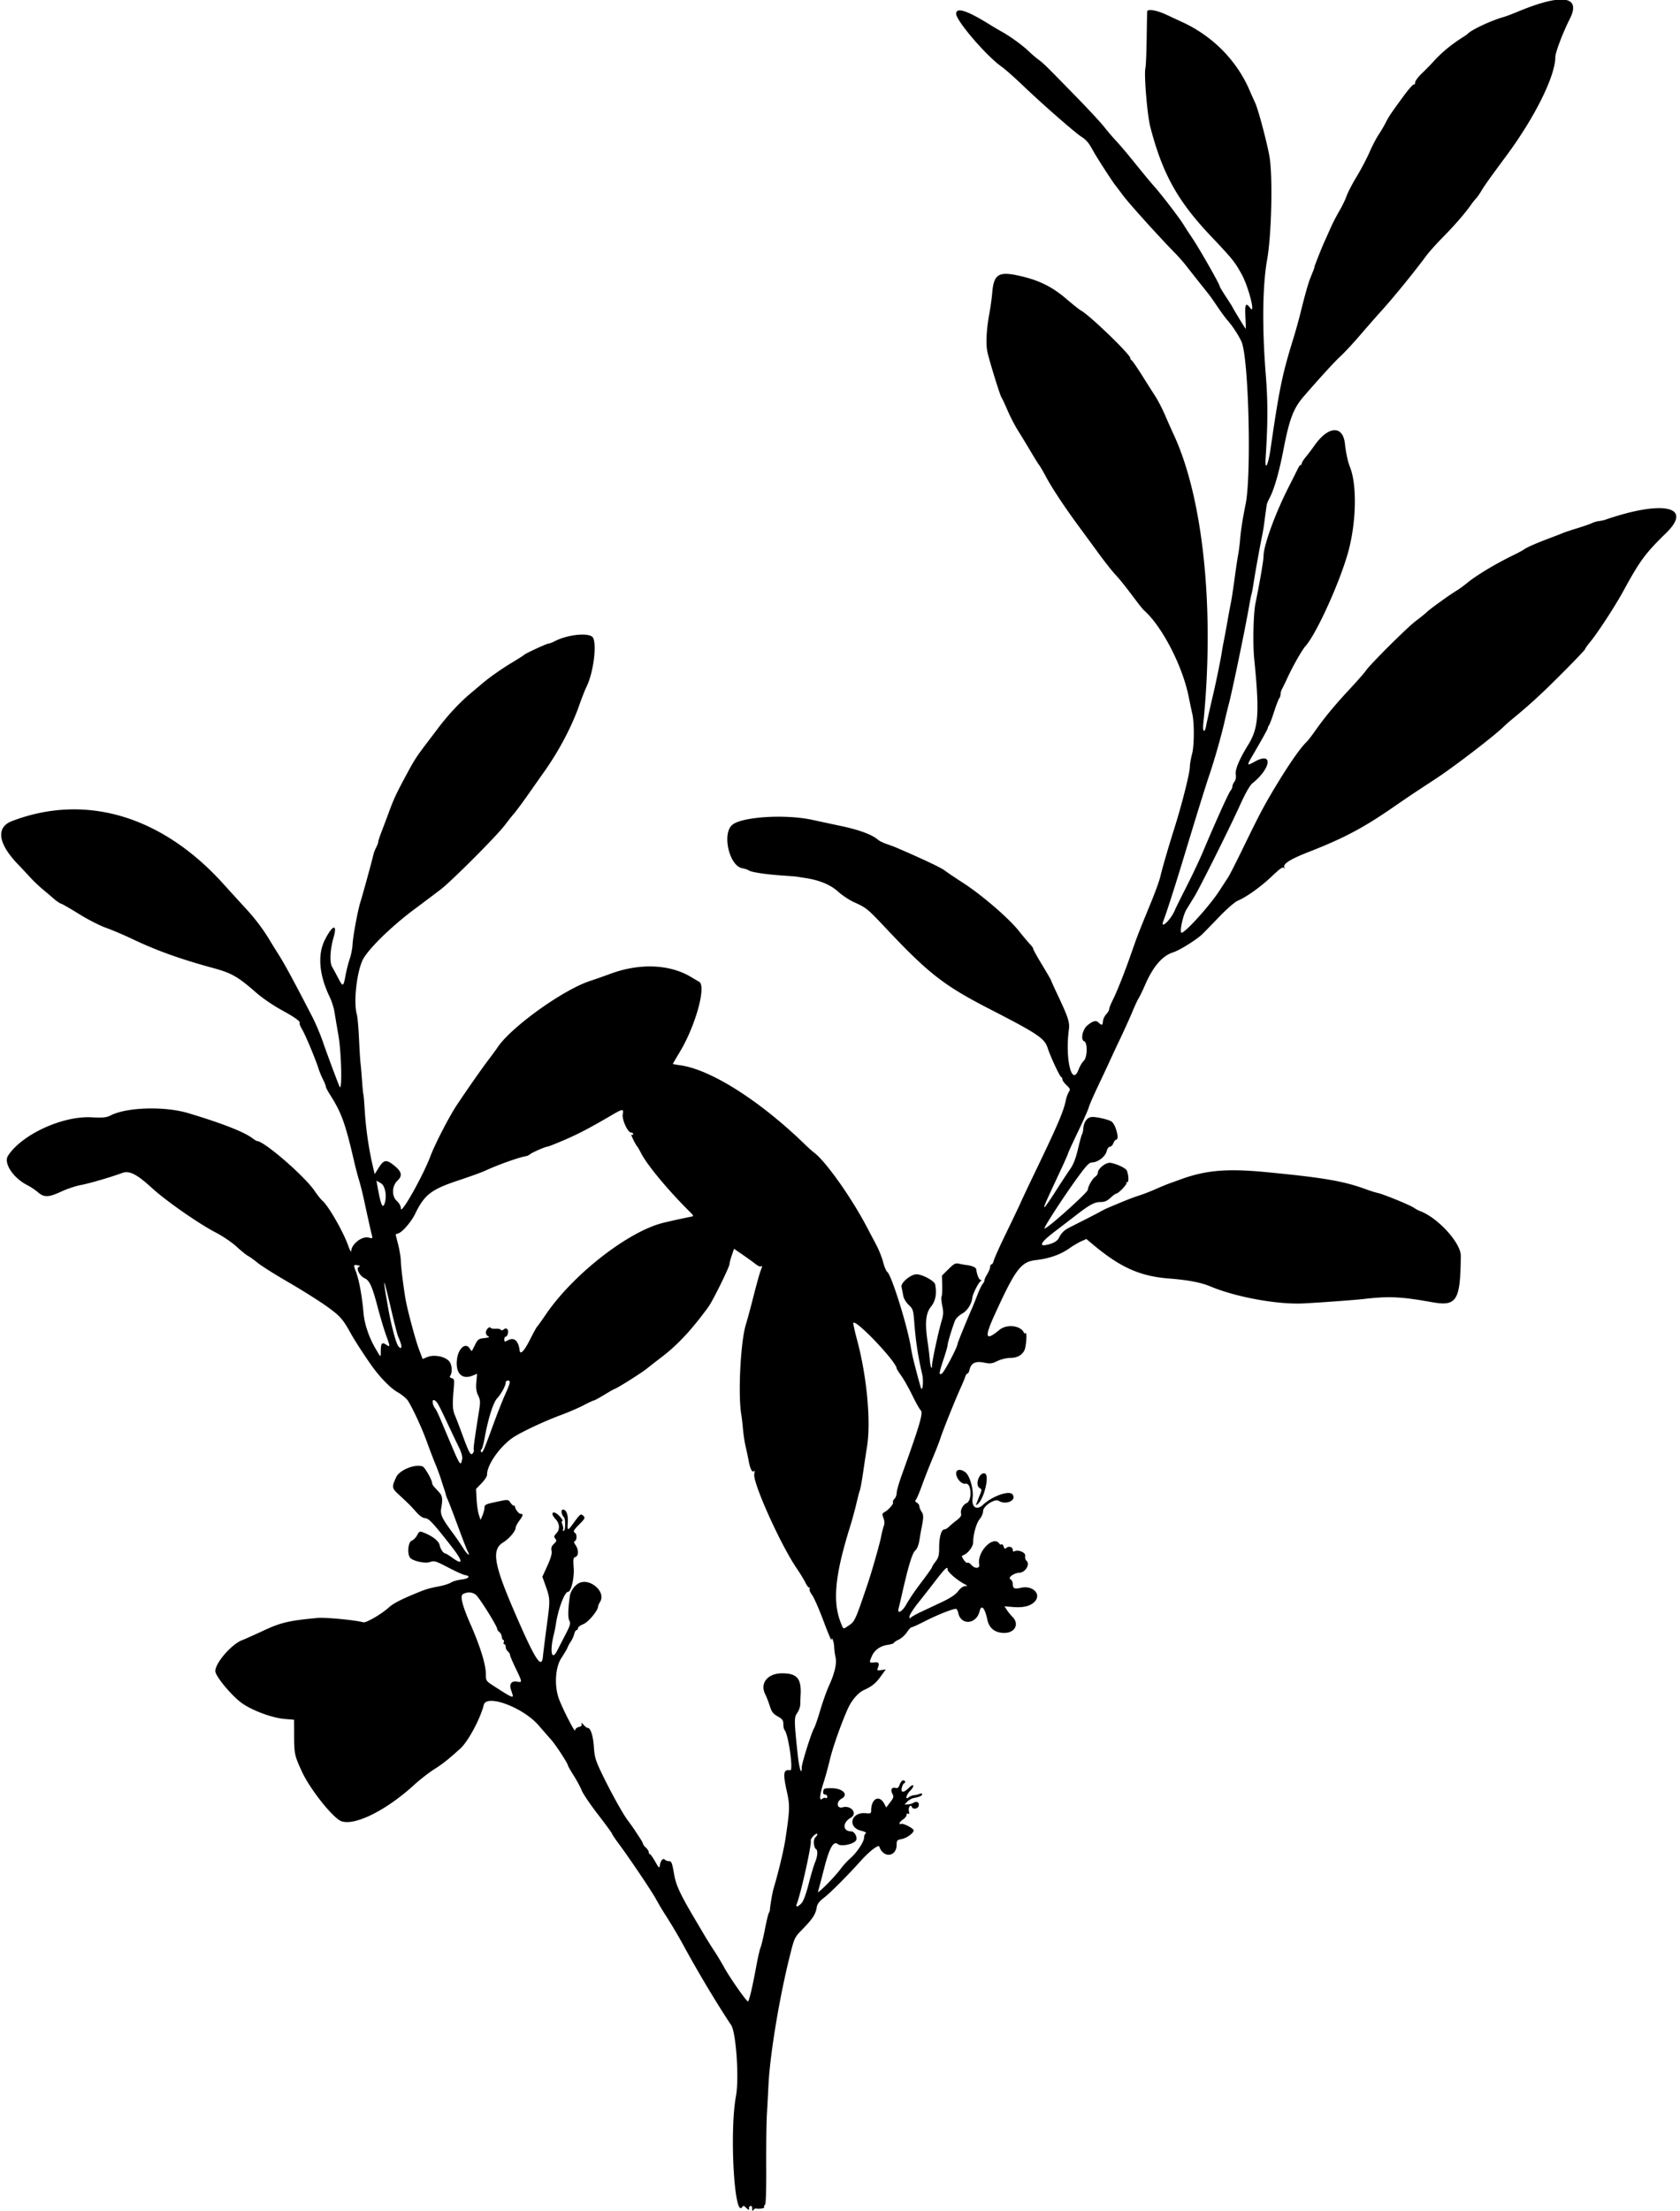<?xml version="1.0"?>
<svg xmlns="http://www.w3.org/2000/svg" width="1111.875" height="1462.5" viewBox="0 0 1111.875 1462.5">
  <path d="M497.827 1460.781c-.008-1.35-.463-2.023-1.186-1.757-.645.236-1.067.904-.938 1.484.326 1.467-.306 1.318-2.127-.504-1.214-1.213-1.721-1.295-2.294-.368-5.265 8.518-8.591-49.783-4.186-73.36 2.152-11.515.078-41.973-3.192-46.874-9.338-14-22.029-35.2-31.535-52.683-3.566-6.557-7.9-13.84-12.553-21.094-1.819-2.836-4.312-7.055-5.54-9.375-2.522-4.766-17.7-27.333-24.59-36.563-2.503-3.351-4.58-6.446-4.618-6.876-.037-.431-4.2-6.127-9.25-12.657s-9.903-13.68-10.785-15.887c-.883-2.208-3.29-6.683-5.35-9.945-2.06-3.262-3.746-6.194-3.746-6.516 0-1.295-7.952-13.52-11.133-17.115a1497.919 1497.919 0 01-8.351-9.561c-10.254-11.841-34.445-20.88-36.265-13.552-2.297 9.25-10.445 24.366-15.638 29.013-8.468 7.578-11.391 9.89-17.206 13.602-3.61 2.304-9.516 6.898-13.125 10.208-18.313 16.795-39.257 27.292-48.22 24.167-5.491-1.914-20.825-21.157-26.208-32.887-4.803-10.469-5.098-11.804-5.138-23.222l-.038-11.032-6.137-.514c-8.87-.744-22.897-6.098-29.396-11.221-6.951-5.48-16.582-17.33-16.582-20.404 0-5.455 10.753-17.841 17.812-20.518 1.805-.684 8.225-3.554 14.266-6.377 11.25-5.256 16.841-6.562 35.422-8.272 5.387-.496 25.043 1.357 30.469 2.873 1.805.504 12.246-5.583 16.875-9.838 2.68-2.463 7.66-5.096 16.775-8.87 8.17-3.381 8.744-3.556 17.344-5.281 2.782-.558 5.998-1.63 7.147-2.383 1.15-.754 4.268-1.628 6.93-1.943 4.861-.576 6.147-2.355 2.13-2.946-1.116-.164-6.064-2.404-10.997-4.977-8.367-4.364-9.185-4.607-12.2-3.612-3.473 1.147-11.822-.829-13.263-3.138-1.805-2.892-1.002-10.132 1.218-10.976 1.193-.453 2.827-2.096 3.63-3.65 1.302-2.516 1.727-2.725 3.875-1.909 6.148 2.338 10.471 5.66 11.036 8.482.538 2.69 2.54 5.547 3.889 5.547.34 0 2.486 1.343 4.77 2.983 7.033 5.05 6.831 2.183-.51-7.255-12.146-15.615-15.376-19.09-17.779-19.13-1.436-.023-3.555-1.481-5.84-4.02-4.347-4.831-4.682-5.166-10.966-10.988-5.38-4.983-5.43-5.24-2.34-12.07 2.15-4.756 12.593-8.987 17.517-7.098 1.464.562 6.227 8.854 6.227 10.841 0 .611.614 1.78 1.363 2.596.75.817 2.29 2.498 3.423 3.736 2.105 2.3 2.36 4.446 1.26 10.625-.701 3.945.558 6.6 7.673 16.186 2.296 3.094 5.444 7.678 6.995 10.187 2.61 4.22 4.98 5.769 2.846 1.858-.52-.953-2.9-7.006-5.29-13.451-5.2-14.024-6.952-18.584-8.124-21.134-.484-1.053-1.002-2.53-1.152-3.281-.15-.751-.51-2-.798-2.772-.29-.774-1.254-3.727-2.145-6.563-.89-2.836-2.611-7.52-3.825-10.408-1.213-2.888-3.715-9.42-5.56-14.517-3.282-9.067-8.956-21.416-12.495-27.193-.976-1.594-4.078-4.198-6.892-5.786-4.79-2.703-11.951-10.055-17.567-18.033-4.888-6.945-11.121-16.59-13.42-20.767-5.314-9.653-7.153-11.714-16.236-18.195-5.1-3.64-16.446-10.769-25.212-15.841-8.765-5.073-17.836-10.781-20.156-12.684-2.32-1.904-5.215-3.991-6.434-4.64-1.218-.647-4.68-3.444-7.693-6.214-3.014-2.77-9.19-6.952-13.723-9.291-11.093-5.724-32.977-20.966-42.08-29.307-10.163-9.312-15.066-11.808-19.802-10.078-8.092 2.955-21.759 6.938-27.456 8-3.351.625-9.14 2.558-12.864 4.295-8.368 3.905-11.42 3.998-15.462.473-1.694-1.478-4.816-3.567-6.939-4.643-9.488-4.81-15.993-14.694-12.854-19.531 9.082-13.998 35.87-26.36 55.06-25.407 8.026.398 9.997.2 12.961-1.297 10.744-5.428 35.689-6.123 51.349-1.43 21.63 6.483 36.417 12.215 41.89 16.238 1.641 1.206 3.233 2.193 3.536 2.193 4.632 0 31.317 23.062 38.012 32.85 1.953 2.857 4.275 5.795 5.16 6.529 4 3.32 13.885 20.522 17.265 30.047.997 2.808 1.843 4.35 1.88 3.427.196-4.785 7.202-10.18 11.669-8.986 2.505.67 2.604.58 1.977-1.815-.68-2.593-1.99-8.457-5.173-23.145-1.006-4.64-2.491-10.547-3.3-13.125-.81-2.578-2.252-8.063-3.203-12.188-5.787-25.082-8.374-32.276-15.83-44.011-1.62-2.55-2.946-5.098-2.946-5.662 0-.563-.834-2.66-1.854-4.661-1.02-2-2.326-5.148-2.903-6.995-1.912-6.129-8.554-22.05-10.82-25.938-1.228-2.106-2.024-4.038-1.769-4.293.952-.952-3.087-3.878-12.185-8.826-5.157-2.804-12.54-7.86-16.407-11.237-12.351-10.784-16.317-13.06-28.593-16.4-21.87-5.953-37.283-11.48-53.438-19.163-5.672-2.697-13.572-6.055-17.556-7.462-3.985-1.407-11.89-5.441-17.567-8.966-5.677-3.524-11.102-6.656-12.056-6.959-.954-.302-3.048-1.704-4.652-3.113-1.604-1.41-4.942-4.24-7.418-6.29-2.475-2.049-6.188-5.573-8.25-7.83a658.051 658.051 0 00-8.456-9.024c-13.099-13.693-14.493-24.305-3.732-28.409 48.487-18.491 99.08-3.507 139.687 41.37 4.64 5.13 11.46 12.611 15.152 16.627 6.266 6.814 11.454 13.693 15.695 20.81.981 1.647 3.787 6.175 6.234 10.061 3.976 6.316 9.986 17.44 22.043 40.798 2.144 4.153 5.267 11.536 6.94 16.406 2.712 7.89 8.872 24.448 10.968 29.48 1.858 4.462 1.33-21.947-.671-33.544-1.088-6.3-2.316-13.569-2.73-16.151-.413-2.583-1.828-6.928-3.145-9.657-6.976-14.462-8.085-27.888-3.113-37.68 5.136-10.111 8.463-10.871 5.678-1.297-2.242 7.71-2.662 16.18-.948 19.11.754 1.29 2.521 4.559 3.927 7.266 3.265 6.287 3.566 6.204 4.96-1.36.637-3.456 1.894-8.413 2.795-11.016.9-2.604 1.744-6.843 1.874-9.421.285-5.67 3.464-22.76 5.317-28.594 1.44-4.529 7.64-27.134 8.456-30.83.272-1.229 1.109-3.423 1.86-4.875.75-1.452 1.364-3.116 1.364-3.698 0-.582 1.088-3.873 2.417-7.312a844.878 844.878 0 004.304-11.41c3.453-9.43 4.893-12.571 10.928-23.846 6.24-11.657 7.236-13.227 14.294-22.533 2.357-3.109 5.884-7.762 7.836-10.34 6.35-8.385 13.993-16.607 20.69-22.257 3.61-3.044 7.406-6.25 8.438-7.123 4.863-4.119 12.866-9.74 19.687-13.827 4.125-2.472 7.711-4.753 7.969-5.07.723-.887 15.056-7.503 16.27-7.51.59-.003 2.32-.655 3.841-1.449 9.027-4.707 23.659-6.021 25.548-2.295 2.551 5.032.083 23.36-4.355 32.344-1.019 2.062-3.179 7.547-4.8 12.187-4.897 14.02-13.37 30.102-23.124 43.887a4453.115 4453.115 0 00-11.239 15.938c-3.053 4.391-8.093 11.137-9.184 12.294-.523.553-3.22 3.96-5.993 7.569-5.476 7.124-34.55 36.238-41.935 41.99-2.508 1.954-10.467 7.944-17.685 13.312-15.58 11.585-31.411 27.198-34.385 33.91-3.926 8.861-5.89 27.902-3.675 35.625.465 1.623 1.113 8.792 1.44 15.932.328 7.14.779 14.457 1.003 16.262.225 1.805.68 7.078 1.011 11.719.331 4.64.727 8.652.88 8.915.152.263.536 4.693.852 9.844.854 13.9 2.828 27.168 5.983 40.211l.658 2.72 2.756-4.36c3.361-5.318 5.043-5.48 10.49-1.017 4.695 3.847 5.207 6.52 1.853 9.672-3.713 3.488-3.969 10.223-.51 13.415 1.773 1.635 2.738 3.453 2.74 5.156.004 4.327 14.81-21.978 19.589-34.804 2.844-7.634 12.29-25.961 17.186-33.346 6.703-10.111 16.772-24.5 21.32-30.469 2.358-3.093 4.985-6.68 5.838-7.968 8.93-13.49 43.594-38.338 61.557-44.125 2.909-.938 8.875-3.032 13.258-4.654 19.215-7.112 39.09-6.342 53.131 2.059a306.715 306.715 0 005.498 3.22c4.929 2.766-2.277 28.982-12.76 46.426-2.54 4.227-4.62 7.79-4.62 7.916 0 .128 2.154.528 4.787.89 20.319 2.794 52.847 23.432 82.827 52.55 2.16 2.098 4.75 4.418 5.758 5.156 7.655 5.61 24.633 29.522 35.093 49.423 1.82 3.462 4.65 8.826 6.289 11.92 1.64 3.093 3.622 8.103 4.405 11.13.783 3.03 2.035 5.982 2.783 6.563 2.792 2.172 13.147 35.151 15.504 49.383.466 2.811 1.274 6.799 1.795 8.861 2.749 10.87 4.888 18.66 5.214 18.986 1.004 1.004 1.458-5.643.633-9.247-2.929-12.78-4.282-21.644-5.308-34.76-.633-8.091-.853-8.772-3.708-11.478-1.817-1.721-3.266-4.193-3.61-6.157a140.264 140.264 0 00-1.134-5.735c-.614-2.686 6.123-8.328 9.943-8.328 3.806 0 11.89 4.385 12.33 6.688 1.184 6.197.277 10.967-2.817 14.818-3.49 4.342-4.057 10.914-2.068 23.963.55 3.61 1.147 8.579 1.326 11.043.335 4.613 1.521 7.36 1.521 3.523 0-2.675 4.201-22.153 6.269-29.065 1.272-4.253 1.352-5.99.467-10.205-.586-2.794-.792-5.523-.458-6.063.335-.541.53-3.879.435-7.417l-.173-6.434 4.296-4.235c3.846-3.791 4.609-4.166 7.277-3.572 1.64.365 3.825.75 4.856.855 3.182.326 6.087 1.581 6.236 2.695.516 3.84 1.91 7.156 3.014 7.17.785.011.784.195-.007.704-1.51.973-5.32 8.529-5.594 11.092-.446 4.18-3.268 8.52-6.849 10.532-1.98 1.113-4.055 3.186-4.61 4.606-1.838 4.699-4.847 14.59-4.847 15.933 0 .726-.999 4.348-2.22 8.048-3.62 10.97-3.799 12.16-1.657 11.015 1.56-.835 10.44-17.596 10.44-19.707 0-.655 6.029-15.461 9.754-23.955.678-1.547 2.199-5.344 3.38-8.438 1.18-3.094 2.715-6.29 3.412-7.105.696-.814 1.266-1.964 1.266-2.555 0-.592.842-2.457 1.872-4.145 1.029-1.688 1.873-3.808 1.875-4.71.002-.903.417-1.641.923-1.641s1.184-1.16 1.509-2.578c.324-1.418 3.878-9.328 7.898-17.578s8.446-17.532 9.835-20.625c1.39-3.094 5.17-11.11 8.402-17.813C700.034 744.14 703.88 735.2 705.45 727.5c.369-1.805 1.225-4.16 1.904-5.235 1.1-1.74.936-2.235-1.498-4.533-1.503-1.418-2.732-3.14-2.732-3.827 0-.687-.348-1.39-.774-1.561-1.037-.42-6.978-13.153-9.006-19.301-2.093-6.348-6.518-9.309-38.431-25.711-30.09-15.466-40.287-23.38-68.027-52.8-13.015-13.804-13.213-13.966-21.902-17.95-3.015-1.383-7.656-4.476-10.312-6.875-5.06-4.57-12.33-7.582-21.705-8.994-2.578-.389-5.11-.79-5.625-.89-.515-.102-5.156-.472-10.312-.823-10.568-.72-20.162-2.22-21.563-3.373-.515-.425-2.427-1.05-4.249-1.39-8.672-1.62-13.514-23.085-6.487-28.76 6.616-5.342 35.223-7.086 52.924-3.226 3.61.787 12.353 2.662 19.43 4.167 11.905 2.531 20.306 5.7 24.21 9.131.8.702 3.33 1.923 5.625 2.714 2.295.79 5.016 1.8 6.047 2.243 17.23 7.402 29.832 13.338 32.134 15.137 1.405 1.097 6.984 4.855 12.398 8.35 12.204 7.88 30.039 23.225 36.703 31.58 2.758 3.46 6.124 7.469 7.48 8.91 1.354 1.441 2.304 2.78 2.108 2.975-.195.195 2.388 4.877 5.74 10.404 3.351 5.527 6.094 10.247 6.094 10.488 0 .24 1.64 3.91 3.643 8.153 7.845 16.611 8.802 19.502 8.135 24.576-2.546 19.38 1.973 37.994 6.407 26.386.863-2.26 2.398-4.86 3.41-5.777 2.456-2.222 2.695-12.098.315-13.011-2.518-.966-1.107-7.83 2.16-10.51 3.714-3.045 5.697-3.534 7.406-1.825 2.058 2.059 2.72 1.841 2.882-.947.077-1.33 1.026-3.36 2.11-4.513 1.083-1.153 1.982-2.702 1.998-3.442.016-.74 1.085-3.456 2.375-6.034 2.974-5.946 7.99-18.64 12.593-31.875 3.703-10.644 4.344-12.293 12.779-32.812 2.755-6.703 5.495-14.297 6.088-16.875 1.204-5.231 5.23-19.082 9.264-31.875 5.165-16.378 10.31-36.817 10.31-40.956 0-1.56.677-5.428 1.506-8.596 1.42-5.436 1.465-20.591.077-26.391-.248-1.035-1.362-6.308-2.475-11.72-4.195-20.379-17.734-46.362-29.55-56.712-.59-.516-2.945-3.428-5.237-6.472-7.714-10.25-10.073-13.198-13.948-17.435-2.122-2.32-6.907-8.39-10.632-13.49-3.725-5.1-9.758-13.327-13.408-18.282-9.373-12.726-17.57-25.113-21.57-32.594-1.886-3.528-3.94-7.048-4.563-7.821-.623-.773-3.12-4.781-5.55-8.906-2.43-4.125-6.15-10.242-8.267-13.594-2.117-3.352-5.288-9.455-7.046-13.564-1.759-4.108-3.543-7.905-3.965-8.437-.902-1.138-7.763-23.241-9.321-30.03-1.206-5.255-.716-15.14 1.278-25.782.725-3.867 1.564-9.966 1.865-13.553 1.068-12.725 4.382-14.526 19.85-10.79 11.793 2.85 20.178 7.113 29.223 14.857 4.289 3.672 8.635 7.125 9.66 7.673 5.659 3.028 32.609 29.013 32.67 31.501.015.602.392 1.234.837 1.406.446.172 3.468 4.531 6.717 9.688a2053.405 2053.405 0 009.043 14.235c1.725 2.673 4.557 8.157 6.293 12.187 1.736 4.03 4.332 9.859 5.769 12.953 19.669 42.36 27.212 115.893 19.62 191.25-.565 5.603.919 6.646 1.9 1.337.44-2.372 2.467-11.397 4.723-21.025 1.885-8.041 4.903-22.791 5.562-27.187.31-2.063.952-5.649 1.428-7.969.477-2.32 1.53-8.016 2.34-12.656.812-4.64 1.867-10.336 2.347-12.657.48-2.32 1.545-9.28 2.369-15.468.823-6.188 1.891-13.36 2.373-15.938.483-2.578 1.08-7.219 1.33-10.312.49-6.111 1.598-13.195 3.666-23.438 3.763-18.643 2.156-91.733-2.334-106.163-1.01-3.244-6.168-11.38-9.664-15.243-1.167-1.29-3.98-5.083-6.253-8.431-5.219-7.69-4.476-6.688-11.38-15.338-3.233-4.05-7.445-9.39-9.36-11.865-1.916-2.476-5.291-6.34-7.5-8.587-10.504-10.682-30.507-32.82-34.587-38.279-2.505-3.352-4.9-6.516-5.323-7.031-1.794-2.188-12.106-18.162-14.261-22.091-3.233-5.896-4.695-7.675-8.065-9.814-4.217-2.677-26.067-21.786-38.226-33.431-5.756-5.513-12.356-11.35-14.667-12.972-9.992-7.014-29.981-30.302-29.981-34.928 0-4.537 7.236-2.18 22.5 7.327 1.804 1.125 5.39 3.233 7.968 4.685 5.823 3.28 13.664 9.008 17.712 12.94 1.688 1.639 4.487 4.033 6.219 5.32 3.6 2.673 4.452 3.51 24.868 24.423 8.276 8.479 16.677 17.525 18.667 20.103 1.99 2.578 5.601 6.797 8.025 9.375 2.423 2.578 8.125 9.328 12.67 15 4.546 5.672 10.194 12.476 12.552 15.12 4.85 5.436 16.728 20.94 19.301 25.193.937 1.547 3.684 5.765 6.107 9.375 4.607 6.865 17.785 30.02 17.785 31.25 0 .392 1.899 3.603 4.22 7.136 2.32 3.533 4.218 6.518 4.218 6.634 0 .377 8.588 14.511 8.817 14.511.122 0 .034-3.586-.196-7.969-.442-8.42.272-9.755 3.136-5.86 3.858 5.248-1.052-14.086-5.69-22.41-4.625-8.295-5.99-9.982-20.32-25.1-22.026-23.237-32.045-41.289-40.062-72.181-2.034-7.841-4.28-34.832-3.244-38.98.322-1.29.692-9.938.822-19.219s.293-17.458.362-18.17c.182-1.886 6.33-.854 12.719 2.135 2.87 1.343 7.644 3.559 10.61 4.924 20.04 9.231 35.992 25.421 44.444 45.107a338.153 338.153 0 003.681 8.232c2.08 4.439 8.125 27.26 9.551 36.054 2.17 13.374 1.263 51.498-1.605 67.5-3.11 17.344-3.427 45.12-.879 76.875 1.382 17.219 1.347 31.915-.13 54.375-.618 9.397 1.639 5.203 3.279-6.094 5.754-39.637 7.723-49.164 15.018-72.656 1.521-4.899 3.8-13.125 5.065-18.282 2.305-9.403 4.848-18.466 5.918-21.094.316-.773.645-1.617.733-1.875.088-.257.651-1.656 1.253-3.107.601-1.452 1.094-2.929 1.096-3.282.004-.706 4.924-13.056 6.98-17.517a681.55 681.55 0 003.646-8.156c1.294-2.94 3.89-7.97 5.772-11.18 1.881-3.21 4.05-7.69 4.819-9.955.769-2.265 3.747-7.992 6.618-12.726 2.87-4.734 6.694-11.983 8.496-16.108 1.802-4.125 4.498-9.327 5.992-11.561 1.493-2.234 3.605-5.807 4.693-7.94 2.239-4.388 3.49-6.25 11.918-17.743 3.3-4.5 6.366-7.955 6.813-7.679.447.277.812-.296.812-1.272 0-.977 2.004-3.69 4.454-6.032 2.449-2.34 5.735-5.68 7.303-7.42 5.936-6.59 12.271-11.798 20.962-17.228.825-.515 1.711-1.17 1.969-1.453 2.455-2.7 15.67-8.896 23.906-11.206 1.547-.434 5.538-1.929 8.87-3.322 29.715-12.43 42.707-10.705 34.888 4.634-4.413 8.656-9.539 22.126-9.539 25.065 0 12.58-13.477 39.81-32.28 65.218-11.558 15.618-14.646 19.95-16.698 23.427-1.154 1.957-2.735 4.213-3.513 5.013-.779.8-2.259 2.657-3.29 4.124-3.97 5.65-10.774 13.502-18.357 21.184-4.341 4.397-9.37 9.989-11.175 12.425-8.279 11.177-21.818 27.79-30 36.81-3.351 3.696-9.668 10.893-14.037 15.994-4.37 5.101-10.126 11.292-12.793 13.757-4.078 3.77-13.006 13.512-24.245 26.455-6.953 8.007-9.637 15.038-13.602 35.625-2.81 14.598-6.154 26.181-9.172 31.774-.864 1.603-1.678 3.547-1.807 4.32-.34 2.03-1.075 7.322-1.69 12.188-.294 2.32-.928 6.117-1.409 8.437-1.448 6.986-4.598 24.43-5.619 31.12-.527 3.453-1.156 6.828-1.397 7.5-.242.673-1.062 4.81-1.822 9.192-2.406 13.882-10.989 55.164-13.156 63.282-.688 2.578-1.971 7.851-2.851 11.719-2.18 9.581-6.556 24.973-9.995 35.156-2.913 8.628-7.371 22.986-18.192 58.593-5.057 16.64-10.265 32.773-12.294 38.083-2.407 6.3 4.904-.568 7.633-7.17.539-1.304 3.999-8.298 7.688-15.544 3.69-7.246 8.476-17.36 10.637-22.475 8.628-20.43 17.176-39.379 18.397-40.78.709-.814 1.289-2.104 1.289-2.868 0-.763.619-2.206 1.375-3.207.853-1.13 1.182-2.909.866-4.69-.567-3.2 2.323-10.116 8.202-19.63 6.916-11.192 7.606-20.918 4.026-56.719-1.032-10.32-.584-30.078.84-37.03 2.9-14.16 5.316-28.301 5.316-31.106 0-6.864 7.514-27.66 16.2-44.832 3.129-6.188 6.143-12.196 6.698-13.352.554-1.156 1.325-2.106 1.711-2.11.387-.004.703-.479.703-1.055 0-.577 1.16-2.433 2.579-4.124 1.418-1.692 4.014-5.123 5.77-7.624 9.18-13.079 18.852-13.657 20.21-1.207.659 6.033 1.924 11.878 3.335 15.41 4.657 11.654 4.247 35.696-.944 55.312-5.158 19.488-21.09 54.792-28.449 63.039-2.35 2.634-8.188 12.865-11.907 20.867-1.557 3.352-3.242 6.826-3.744 7.722-.501.895-.912 2.393-.912 3.328s-.37 2.1-.821 2.59c-.452.49-1.985 4.477-3.406 8.86-1.422 4.383-2.915 8.39-3.318 8.906s-.789 1.36-.857 1.875c-.112.852-3.735 7.394-10.56 19.066-3.453 5.905-3.302 6.17 1.874 3.279 12.25-6.839 11.004 4.21-1.622 14.403-1.594 1.286-4.591 6.565-7.984 14.062-6.857 15.154-26.514 54.549-30.315 60.753-1.579 2.578-3.955 6.454-5.28 8.613-2.363 3.851-4.758 15.293-3.2 15.293 2.472 0 18.67-17.94 24.971-27.656 2.341-3.61 4.958-7.617 5.816-8.907.859-1.289 5.055-9.515 9.325-18.28 10.915-22.406 13.715-27.781 20.024-38.438 9.465-15.986 18.112-28.62 22.304-32.59.959-.908 3.447-4.072 5.528-7.03 6.52-9.269 13.068-17.215 22.88-27.766 5.217-5.61 10.173-11.239 11.014-12.51 2.736-4.135 27.46-28.74 33.197-33.04 3.072-2.302 6.346-4.944 7.275-5.872 1.964-1.96 15.406-11.63 19.731-14.193 1.625-.964 4.854-3.315 7.174-5.226 5.875-4.838 18.447-12.388 30-18.016 3.352-1.633 6.727-3.448 7.5-4.034 1.717-1.3 8.567-4.288 17.344-7.565 3.61-1.347 7.406-2.82 8.437-3.273 1.031-.453 5.392-1.903 9.69-3.224 4.299-1.32 8.596-2.818 9.55-3.33.955-.51 2.923-1.083 4.373-1.272 1.45-.19 3.27-.563 4.043-.83 38.35-13.267 58.598-8.938 40.547 8.668-13.848 13.507-17.336 18.234-28.371 38.446-5.49 10.056-17.147 27.919-22.045 33.78-1.79 2.144-3.256 4.224-3.256 4.624 0 .399-6.855 7.592-15.234 15.985-13.63 13.652-21.24 20.64-32.96 30.26-2.014 1.655-4.545 3.885-5.624 4.958-5.975 5.938-32.946 26.614-45.088 34.564-15.76 10.32-16.56 10.855-28.42 19.017-19.779 13.61-32.466 20.31-55.486 29.304-12.073 4.717-17.03 7.784-16.29 10.082.364 1.131.267 1.282-.312.482-.612-.846-2.75.66-7.823 5.511-7.22 6.903-16.858 13.805-22.667 16.232-1.85.773-7.24 5.448-12.106 10.499-4.824 5.007-9.825 10.144-11.115 11.415-3.845 3.79-15.19 10.87-19.7 12.293-6.934 2.188-13.129 9.396-18.299 21.288-1.607 3.696-3.542 7.709-4.3 8.917-.76 1.208-2.6 5.149-4.089 8.758-1.49 3.61-5.109 11.625-8.043 17.813-2.934 6.187-6.287 13.36-7.45 15.937-1.165 2.578-4.529 9.75-7.477 15.938-2.948 6.187-5.633 12.373-5.967 13.746-.334 1.374-3.561 8.656-7.172 16.183-3.61 7.527-6.565 13.979-6.565 14.338s-2.479 5.944-5.508 12.411c-9.686 20.678-10.575 22.707-10.139 23.144.236.235 3.465-4.34 7.176-10.166 3.71-5.826 8.14-12.572 9.842-14.99 2.207-3.132 3.717-7.039 5.257-13.593 1.188-5.06 2.398-9.41 2.688-9.667.29-.258.638-1.862.772-3.564.368-4.654 2.739-7.686 6.01-7.686 3.54 0 11.195 1.861 12.784 3.108 2.826 2.216 5.242 11.892 2.97 11.892-.529 0-1.362 1.055-1.852 2.344s-1.522 2.343-2.294 2.343c-.795 0-1.744 1.319-2.19 3.047-.907 3.502-5.754 7.24-9.483 7.314-1.982.039-3.704 1.773-9.182 9.244-9.147 12.476-23.075 33.859-22.457 34.477.975.975 28.731-23.833 28.731-25.68 0-2.04 2.906-7.177 4.827-8.533.955-.674 1.735-1.79 1.735-2.479 0-3.036 5.528-7.33 8.636-6.71 4.598.92 9.977 3.55 10.613 5.188 1.198 3.086 1.362 7.57.277 7.57-.598 0-.845.243-.548.54.658.658-5.329 6.96-6.613 6.96-.504 0-2.271 1.266-3.927 2.813-2.204 2.058-3.927 2.812-6.427 2.813-4.14.002-7.262 1.654-16.235 8.59-3.778 2.92-10.23 7.864-14.338 10.988-8.587 6.528-10.721 9.764-5.849 8.866 4.56-.84 7.53-2.447 8.64-4.673 1.616-3.243 3.429-5.073 6.676-6.74 1.677-.86 6.553-3.336 10.838-5.503 4.284-2.167 8.843-4.543 10.133-5.28 1.289-.738 3.398-1.788 4.687-2.334 11.869-5.025 16.184-6.732 20.625-8.155 2.836-.909 7.688-2.78 10.781-4.158 3.094-1.379 7.102-3.042 8.907-3.698l7.968-2.891c16.894-6.13 30.767-7.276 57.188-4.724 37.723 3.644 50.925 5.927 65.625 11.352 2.578.951 5.953 2.009 7.5 2.35 4.002.883 21.115 7.859 23.906 9.745 1.29.871 3.107 1.86 4.039 2.197 11.792 4.263 27.216 21.123 27.137 29.664-.274 29.785-2.661 33.604-19.15 30.64-20.285-3.646-28.396-4.03-44.838-2.12-5.849.678-27.456 2.272-39.844 2.938-17.192.925-44.97-4.117-61.905-11.235-6.158-2.589-14.818-4.253-26.943-5.179-19.647-1.5-32.575-7.27-51.119-22.815l-4.03-3.378-3.47 1.57c-1.909.863-5.391 2.93-7.739 4.594-5.82 4.126-13.393 6.804-21.951 7.764-10.1 1.133-13.622 5.748-27.416 35.932-7.09 15.516-6.323 18.005 3.147 10.199 4.805-3.96 14.107-2.84 16.115 1.943.173.412.67.53 1.105.26 1.127-.696.388 9.226-.86 11.56-1.705 3.184-4.933 4.855-9.378 4.855-2.373 0-5.997.878-8.376 2.03-3.683 1.783-4.773 1.911-8.949 1.056-5.566-1.14-8.513.3-9.509 4.648-.324 1.418-.95 2.578-1.39 2.578-.44 0-1.1.95-1.467 2.11-.366 1.16-1.815 4.64-3.218 7.734-3.54 7.803-11.762 28.28-13.175 32.813-.643 2.062-3.025 8.18-5.293 13.593-2.268 5.415-5.41 13.43-6.983 17.813-1.573 4.383-3.323 8.537-3.89 9.231-.777.952-.637 1.483.566 2.156.878.492 1.597 1.52 1.597 2.286s.672 2.419 1.493 3.673c1.43 2.182 1.4 3.766-.219 11.716-.157.774-.687 3.86-1.177 6.859-.588 3.602-1.569 6.04-2.891 7.188-1.922 1.667-4.558 10.437-8.879 29.547-.816 3.61-1.737 7.512-2.046 8.672-1.02 3.825 2.14 2.366 4.834-2.23 3.313-5.655 5.402-8.692 11.931-17.353 2.965-3.932 5.391-7.438 5.391-7.791 0-.353 1.055-2.024 2.344-3.714 1.945-2.55 2.344-4.111 2.344-9.173 0-6.916 1.43-12.005 3.372-12.005.723 0 2.068-.753 2.989-1.673.92-.921 3.251-2.877 5.179-4.348 2.432-1.855 3.345-3.174 2.984-4.312-.728-2.293 1.146-5.979 3.584-7.049 3.915-1.718 3.315-13.627-.648-12.87-2.632.504-6.21-3.476-6.21-6.905 0-2.725 3.192-3.01 6.211-.556 2.937 2.387 5.419 11.355 4.681 16.916-.807 6.084 2.69 8.408 6.824 4.534 6.17-5.78 17.31-9.733 19.56-6.94 3.082 3.824-4.244 7.3-9.053 4.297-2.692-1.681-10.407 3.419-10.41 6.881 0 1.379-1 3.7-2.222 5.157-2.234 2.665-4.341 10.152-4.341 15.424 0 2.837-3.597 7.487-6.552 8.472-1.173.391-1.131.835.284 2.996.914 1.395 2.054 2.294 2.534 1.998.479-.296 1.609.323 2.51 1.376 2.366 2.763 5.78 2.587 5.233-.27-1.612-8.434 9.632-19.742 13.465-13.541.257.416.83.533 1.273.259.443-.274 1.082.374 1.42 1.44.489 1.54.886 1.714 1.93.846 1.658-1.375 4.153-.481 4.153 1.488 0 .82.414 1.235.921.922 2.394-1.48 7.698.65 7.265 2.917-.233 1.22.15 2.693.85 3.275 2.606 2.163-.667 7.72-4.648 7.893-3.69.162-7.905 3.249-5.94 4.349.854.477 1.552 1.876 1.552 3.11 0 3.01 1.057 3.482 5.538 2.476 7.29-1.638 13.205 3.81 9.394 8.654-2.567 3.265-7.544 4.67-14.548 4.108l-5.906-.474 1.586 2.42c.873 1.332 2.537 3.372 3.699 4.533 4.704 4.705 1.691 10.635-5.404 10.635-6.105 0-9.987-3.027-11.212-8.743-1.708-7.964-3.952-10.388-5.14-5.554-2.127 8.65-12.274 9.493-14.101 1.17-.34-1.545-1.02-2.81-1.51-2.81-2.232 0-12.363 4.005-19.994 7.905-4.608 2.355-8.826 4.287-9.375 4.294-.548.01-1.958 1.495-3.133 3.309s-3.6 3.996-5.39 4.85c-1.79.853-3.254 1.847-3.254 2.209 0 .361-1.87.937-4.153 1.28-4.992.748-8.741 3.495-10.492 7.686-1.75 4.188-1.721 4.253 1.754 3.917 3.129-.302 3.596.558 2.173 4.002-.503 1.219-.075 1.406 2.39 1.044l3.004-.441-3.195 4.448c-3.405 4.742-5.823 6.715-11.333 9.247-3.707 1.703-7.93 6.55-10.419 11.956-4.136 8.986-10.067 25.68-11.961 33.668-1.162 4.899-3.103 11.97-4.315 15.712-2.607 8.053-2.946 12.322-.838 10.573.75-.624 1.805-.861 2.343-.529.539.333.979-.053.979-.856a1.47 1.47 0 00-1.471-1.462c-.99 0-1.374-.69-1.172-2.11.271-1.91.8-2.104 5.604-2.06 7.36.065 11.378 4.326 6.529 6.921-3.751 2.008-3.208 6.805.647 5.724 5.697-1.595 10.198 4.14 5.414 6.898-5.63 3.244-5.422 9.002.324 9.002 1.976 0 4.04 3.432 3.357 5.582-.846 2.668-9.877 4.784-12.197 2.859-2.917-2.42-5.634 2.433-9.184 16.403-1.834 7.218-3.624 13.968-3.977 15-.764 2.228 11-9.574 15.032-15.082 1.547-2.113 4.369-5.195 6.271-6.848 4.388-3.816 9.198-11.032 9.198-13.8 0-1.17.504-2.44 1.12-2.82.664-.411-.56-1.1-3.019-1.696-9.398-2.281-6.792-12.543 2.95-11.614 3.232.308 3.637.116 3.637-1.726 0-8.008 5.407-10.762 8.72-4.44l1.255 2.395 2.625-3.442c2.302-3.018 2.482-3.708 1.464-5.61-1.423-2.659-.427-4.553 2.052-3.905 1.399.366 2.071-.178 2.798-2.262.526-1.51 1.548-2.744 2.271-2.744 1.424 0 1.815 1.522.522 2.031-.436.172-1.077 1.473-1.424 2.89-.841 3.434 1.264 3.446 4.683.027 1.446-1.447 2.704-2.095 2.903-1.497.193.58-.725 2.131-2.04 3.447-2.7 2.7-3.505 6.442-.925 4.3.807-.669 2.39-1.29 3.516-1.378 1.126-.089 2.787-.481 3.689-.872.966-.42 1.64-.311 1.64.263 0 .981-1.785 1.768-5.741 2.53-1.178.226-2.993 1.263-4.033 2.304l-1.892 1.892h2.096c1.153 0 2.923-.517 3.935-1.148 2.225-1.39 4.131.029 3.222 2.397-.686 1.787-3.808 2.117-4.36.46-.746-2.235-2.607.286-2 2.707.427 1.7.288 2.228-.465 1.762-.629-.389-1.074-.067-1.074.776 0 .792-1.055 2.131-2.344 2.976-2.413 1.581-3.257 3.686-1.172 2.922 1.412-.517 8.204 3.061 8.204 4.323 0 1.768-4.597 5.1-7.889 5.717-3.042.57-3.361.922-3.361 3.69 0 8.205-8.861 9.18-11.5 1.265-.496-1.489-6.482 3.096-11.938 9.144-9.47 10.497-20.414 21.479-24.552 24.638-3.398 2.594-4.527 4.134-4.974 6.78-.734 4.344-2.691 7.303-9.352 14.141-5.335 5.477-5.338 5.484-8.458 17.949-6.909 27.604-13.057 64.822-14.062 85.126-.268 5.414-.739 14.273-1.047 19.687-.308 5.415-.506 20.887-.44 34.384.077 16.115-.217 24.747-.857 25.143-.537.332-.733.996-.437 1.476.473.764-3.208 1.38-5.579.934-.468-.088-1.2.39-1.626 1.06-.537.847-.78.55-.79-.965zm-.647-143.828c.871-3.738 2.394-11.244 3.383-16.679.99-5.435 2.243-10.92 2.787-12.187.544-1.268 1.839-6.668 2.878-11.999 1.04-5.331 2.197-10.183 2.572-10.781.375-.599.707-1.51.737-2.026.167-2.827 1.665-11.636 2.392-14.062 3.351-11.198 6.833-25.763 7.955-33.281 2.855-19.115 2.934-21.85.904-30.938-2.755-12.328-2.346-14.91 2.24-14.138 2.177.367-1.252-23.935-3.753-26.596-.46-.49-.838-2.256-.838-3.925 0-2.56-.582-3.36-3.727-5.129-3.043-1.71-4.004-2.97-5.229-6.857-.825-2.618-2.178-6.098-3.006-7.73-3.716-7.33 1.528-13.898 11.1-13.903 9.985-.01 12.913 3.458 12.279 14.528-.074 1.29-.15 3.82-.169 5.625-.02 1.812-.922 4.494-2.015 5.99-2.165 2.959-2.143 4.864.315 27.994.932 8.774 2.64 13.954 2.64 8.009 0-2.571 6.425-23.031 8.035-25.587.65-1.031 2.535-6.467 4.19-12.08 1.654-5.613 4.288-12.996 5.853-16.406 3.747-8.168 5.225-14.716 4.257-18.857-.422-1.805-.817-4.813-.879-6.684-.113-3.444-1.696-7.505-1.78-4.566-.022.773-2.409-4.922-5.304-12.657-2.895-7.734-6.282-15.436-7.526-17.115-1.244-1.678-2.003-3.471-1.686-3.984.316-.513.177-.932-.31-.932-.488 0-1.581-1.465-2.43-3.255-.85-1.79-3.493-6.114-5.873-9.609-10.625-15.604-28.97-56.345-27.977-62.136.336-1.965.237-2.8-.248-2.083-1.003 1.486-2.604-1.692-3.513-6.974-.34-1.98-1.177-5.92-1.858-8.755-.682-2.836-1.5-8.11-1.817-11.72-.318-3.609-.802-7.827-1.076-9.374-2.381-13.45-.567-49.218 3.066-60.469.75-2.32 2.974-10.547 4.943-18.281 1.969-7.735 4.053-15.25 4.631-16.702 1.276-3.201 1.31-3.724.194-3.035-.472.292-2.054-.431-3.516-1.606-1.461-1.175-5.255-3.92-8.429-6.099l-5.772-3.961-1.494 4.384c-.821 2.411-1.494 4.975-1.494 5.697 0 1.907-11.056 24.357-13.95 28.324-11.075 15.19-20.45 25.238-31.078 33.31-2.716 2.063-7.1 5.471-9.744 7.574-4.05 3.221-20.477 13.52-21.567 13.52-.189 0-3.122 1.688-6.517 3.75-3.394 2.063-6.51 3.75-6.923 3.75-.413 0-3.479 1.433-6.814 3.185-3.334 1.752-10.282 4.74-15.438 6.64-9.478 3.494-23.237 9.855-29.858 13.804-9.067 5.408-18.771 18.742-18.57 25.514.03.99-1.603 3.507-3.629 5.595l-3.683 3.795.379 6.838c.208 3.76.886 8.373 1.505 10.25l1.126 3.41 1.287-3.06c.708-1.684 1.287-3.832 1.287-4.773 0-2.15.682-2.562 6.265-3.775 9.64-2.096 9.354-2.101 10.981.222.847 1.21 1.848 2.093 2.225 1.964s.7.083.718.47c.083 1.739 2.507 4.921 3.75 4.921 1.935 0 1.72 1.041-.97 4.688-1.29 1.747-2.344 3.793-2.344 4.546 0 2.182-4.334 7.273-8.183 9.612-7.774 4.724-6.328 14.066 6.952 44.904 13.954 32.407 18.435 39.541 19.284 30.703.26-2.707 1.45-12.215 2.644-21.13 2.292-17.111 2.3-16.95-1.46-27.448l-1.534-4.281 3.304-7.25c2.323-5.098 3.146-8.032 2.774-9.892-.396-1.98.001-3.138 1.58-4.61 1.774-1.651 1.916-2.198.893-3.43-1.019-1.229-.896-1.808.755-3.566 2.435-2.592 2.188-6.428-.605-9.401-1.116-1.188-2.029-2.66-2.029-3.271 0-2 2.452-1.168 5.009 1.701 1.378 1.547 2.09 2.813 1.584 2.813-.604 0-.604.835 0 2.422.506 1.332.682 2.809.39 3.281-.292.473-.084.859.462.859 1.199 0 1.337-7.694.16-8.953-1.743-1.866-2.169-5.11-.67-5.11 2.247 0 3.575 3.513 3.227 8.534-.386 5.575-.04 5.652 3.486.78 4.734-6.544 5.147-6.858 6.816-5.19 1.302 1.303 1.057 1.839-2.478 5.409-4.11 4.15-4.528 4.983-2.986 5.936 1.31.81 1.175 4.921-.176 5.372-.79.263-.654 1.028.469 2.63 2.102 3 2.065 7.187-.069 7.865-1.436.455-1.586 1.388-1.157 7.168.49 6.598-1.697 15.872-3.744 15.872-2.285 0-6.574 11.44-8.083 21.562-.269 1.805-.86 4.758-1.313 6.563-2.796 11.125-1.484 17.952 2.107 10.96 1.167-2.273 3.727-7.238 5.687-11.032 3.075-5.949 3.412-7.185 2.446-8.99-1.017-1.9-.883-7.872.366-16.289.487-3.284 3.012-6.902 5.891-8.443 7.13-3.815 18.101 5.51 14.218 12.085-.81 1.37-1.46 2.839-1.445 3.265.084 2.544-6.458 10.407-9.728 11.691-1.977.776-3.594 1.98-3.594 2.676 0 .695-.414 1.264-.92 1.264s-1.2 1.16-1.543 2.578c-.343 1.418-1.337 3.633-2.209 4.922-.872 1.29-1.851 3.08-2.176 3.982-.325.901-2.187 4.065-4.137 7.031-4.096 6.23-4.769 18.649-1.478 27.31 2.582 6.796 10.547 22.264 10.568 20.523.012-.95 1.014-1.872 2.42-2.225 1.69-.424 2.244-1.053 1.873-2.127-.327-.947.153-.725 1.266.584.986 1.16 2.242 2.11 2.79 2.11 1.92 0 3.61 5.219 4.097 12.656.412 6.295 1.131 8.846 4.476 15.884 5.996 12.618 14.326 27.771 17.893 32.55 1.745 2.34 3.693 5.055 4.328 6.035.635.98 2.217 3.381 3.516 5.338 1.298 1.956 2.36 3.895 2.36 4.308 0 .413.845 1.514 1.876 2.447s1.875 2.264 1.875 2.958c0 .693.316 1.261.703 1.262.387 0 1.965 2.215 3.508 4.922 2.519 4.42 2.838 4.682 3.136 2.577.456-3.217 2.047-5.044 3.3-3.79.538.538 1.709.977 2.602.977 1.834 0 2.163.84 3.65 9.316 1.236 7.039 4.301 13.406 15.445 32.078.515.864 2.383 4.033 4.15 7.042 1.766 3.009 4.756 7.791 6.644 10.627 1.888 2.836 5.062 8.11 7.054 11.719 3.64 6.596 14.493 22.031 15.492 22.031.295 0 1.249-3.059 2.12-6.797zm33.27-58.172c1.287-1.37 3.03-6.073 4.777-12.891 1.513-5.904 3.417-12.302 4.23-14.22 1.628-3.831 1.936-7.84.664-8.626-1.634-1.01-2.03-6.269-.581-7.718 2.421-2.42 1.514-3.575-.974-1.237-1.304 1.225-2.185 2.713-1.958 3.306.766 1.994-6.505 34.781-9.292 41.902-.903 2.309.733 2.04 3.134-.516zm-191.075-137.23c0-.35-.497-2.01-1.104-3.688-1.46-4.04.255-6.392 4.098-5.624 3.39.678 3.343.311-1.119-8.917-2.063-4.264-3.75-8.252-3.75-8.86 0-.61-.633-1.633-1.406-2.275-.774-.641-1.407-1.959-1.407-2.927s-.408-1.76-.908-1.76c-.499 0-.665-.633-.368-1.406.297-.774.162-1.407-.299-1.407-.46 0-.909-.94-.996-2.09-.086-1.15-.809-2.569-1.605-3.151-.797-.582-1.449-1.52-1.449-2.084 0-1.796-11.508-20.246-14.005-22.453-2.241-1.982-5.881-2.2-8.729-.525-1.952 1.15-.319 7.667 4.893 19.522 6.767 15.395 10.342 27.014 10.342 33.616 0 4.014.204 4.325 4.814 7.32 11.136 7.233 12.998 8.195 12.998 6.709zm222.77-46.724c3.563-2.418 4.116-3.663 12.07-27.17 2.835-8.379 8.02-26.573 8.951-31.407.546-2.836 1.37-6.072 1.829-7.192.533-1.3.432-3.104-.28-4.99-.986-2.612-.904-3.071.705-3.972 2.714-1.519 6.18-5.527 5.596-6.471-.28-.455.15-1.487.955-2.293.807-.806 1.476-2.596 1.487-3.977.011-1.381 1.54-6.73 3.399-11.886 11.8-32.746 14.227-40.948 12.594-42.58-.861-.862-3.396-5.345-5.632-9.962-2.237-4.618-5.487-10.4-7.224-12.851-1.737-2.45-3.158-4.688-3.158-4.972 0-4.214-26.588-32.265-28.64-30.214-.264.264.814 5.284 2.395 11.155 6.58 24.432 9.349 54.411 6.572 71.143-.47 2.835-1.553 9.976-2.406 15.868-.852 5.892-1.88 11.588-2.283 12.657-.404 1.069-1.463 5.107-2.353 8.975-.89 3.867-2.817 10.873-4.28 15.57-9.91 31.791-11.53 49.174-5.896 63.256 1.742 4.353 1.28 4.244 5.6 1.313zm47.23-8.646c3.352-1.581 9.72-4.584 14.153-6.673 5.545-2.613 8.85-4.834 10.594-7.121 1.515-1.986 3.366-3.34 4.598-3.362 1.824-.033 1.738-.209-.751-1.527-4.45-2.357-10.781-7.807-10.781-9.28 0-2.746-1.529-1.259-9.866 9.602a1055.302 1055.302 0 01-9.8 12.493c-3.083 3.867-5.61 7.874-5.613 8.906-.004 1.097.28 1.452.683.855.38-.56 3.431-2.312 6.783-3.893zm-303.5-101.13c.304-1.592-.455-4.363-2.123-7.749-1.427-2.899-4.574-9.49-6.991-14.646-6.684-14.253-7.41-15.558-9.213-16.536-1.86-1.008-1.45 3.038.565 5.588.538.682 1.99 3.635 3.227 6.563 1.237 2.927 3.848 9.12 5.803 13.76 7.403 17.571 7.76 18.104 8.732 13.02zm7.696-6.025c-.397-.642.389-6.506 3.404-25.413 1.024-6.422.969-7.536-.532-10.7-1.25-2.633-1.552-4.9-1.188-8.915l.489-5.384-2.95 1.2c-6.935 2.823-11.22-1.323-10.426-10.087.725-7.987 5.972-12.46 8.765-7.47.503.899 1.051 1.426 1.219 1.173.167-.254 1.148-2.149 2.18-4.211 1.69-3.383 2.288-3.796 6.093-4.219 2.908-.323 3.71-.678 2.578-1.142-.902-.371-1.64-1.48-1.64-2.464 0-2.015 2.377-4.419 3.143-3.179.274.443 1.79.717 3.367.608 1.578-.11 3.117.201 3.419.69.33.534 1.096.438 1.912-.24.958-.795 1.658-.836 2.354-.14 1.107 1.107.228 4.93-1.134 4.93-.48 0-.874.818-.874 1.819 0 1.67.204 1.713 2.503.52 4.088-2.12 6.882.357 7.667 6.801.38 3.12 2.996.4 6.765-7.031 2.287-4.512 4.424-8.414 4.749-8.672.325-.258 3.022-4.026 5.994-8.373 17.833-26.085 53.723-54.175 76.925-60.207 3.5-.91 14.403-3.32 18.912-4.178 2.055-.392 2.031-.479-.938-3.449-14.872-14.876-28.14-30.898-32.203-38.885-.979-1.926-1.991-3.713-2.249-3.97-1.267-1.268-4.824-8.633-3.89-8.056.593.367 1.078.22 1.078-.327 0-.546-.626-.993-1.39-.993-2.225 0-6.192-8.733-5.512-12.131.732-3.66-.048-3.622-6.827.342-14.892 8.71-22.291 12.595-31.74 16.669-5.672 2.445-10.786 4.457-11.365 4.47-1.396.034-9.857 3.742-11.464 5.026-.697.556-1.751 1.086-2.344 1.178-4.576.71-18.356 5.565-26.652 9.392-3.046 1.406-8.998 3.573-18.956 6.902-17.54 5.865-21.965 9.334-28.118 22.044-2.401 4.96-8.097 11.647-10.792 12.672l-2.072.788 1.725 6.871c.948 3.78 1.732 8.716 1.74 10.97.014 3.4 1.95 18.722 3.272 25.901 1.309 7.1 6.523 26.451 8.62 31.99l2.53 6.678 2.985-1.248c4.39-1.834 11.524-.538 14.475 2.63 1.967 2.11 2.398 7.595.767 9.758-.51.677-.136 1.23 1.044 1.538 1.675.439 1.792 1.062 1.292 6.912-.922 10.79-.773 13.929.841 17.755.853 2.021 2.869 7.26 4.48 11.643 4.857 13.21 5.92 15.174 7.259 13.414.628-.826.947-1.816.71-2.2zm12.733-16.37c2.625-7.218 6.219-16.342 7.985-20.274 3.588-7.989 3.835-9.257 1.805-9.257-.774 0-1.406.568-1.406 1.262 0 2.096-2.91 7.468-5.665 10.457-2.671 2.899-6.012 13.607-8.413 26.965-.626 3.486-1.52 6.574-1.984 6.861-.464.287-.553.993-.198 1.568.812 1.313 1.835-.973 7.876-17.582zm-74.286-49.213c.07-5.116.747-5.91 3.5-4.106 2.847 1.866 2.844 1.63-.098-6.523-1.315-3.648-3.796-11.953-5.511-18.456-3.606-13.67-5.328-17.457-8.618-18.956-3.159-1.44-5.74-6.257-3.958-7.387.694-.44 1.05-.838.792-.885-.258-.047-1.207-.227-2.11-.4-1.913-.366-2.018.312-.602 3.912 2.166 5.511 4.162 16.187 5.138 27.483.663 7.677 3.642 16.468 8.183 24.14 3.48 5.883 3.22 5.79 3.284 1.178zm13.332-4.562c-.423-1.475-1.177-3.48-1.675-4.453-.498-.975-2.485-8.522-4.416-16.772-5.804-24.802-6.445-25.548-2.417-2.812 2.113 11.929 5.224 23.602 6.808 25.547 1.653 2.029 2.5 1.277 1.7-1.51zm-10.92-92.551c1.84-4.795.592-12.092-2.356-13.77l-2.915-1.659.624 3.534c2.109 11.958 3.378 15.205 4.648 11.895zm391.74 198.357c.275-.773 1.245-3.25 2.156-5.505 1.537-3.801 1.544-4.162.103-4.968-3.481-1.948-.186-11.007 3.49-9.596 2.977 1.142-.372 15.932-4.487 19.814-1.334 1.26-1.64 1.321-1.262.255z"/>
</svg>
